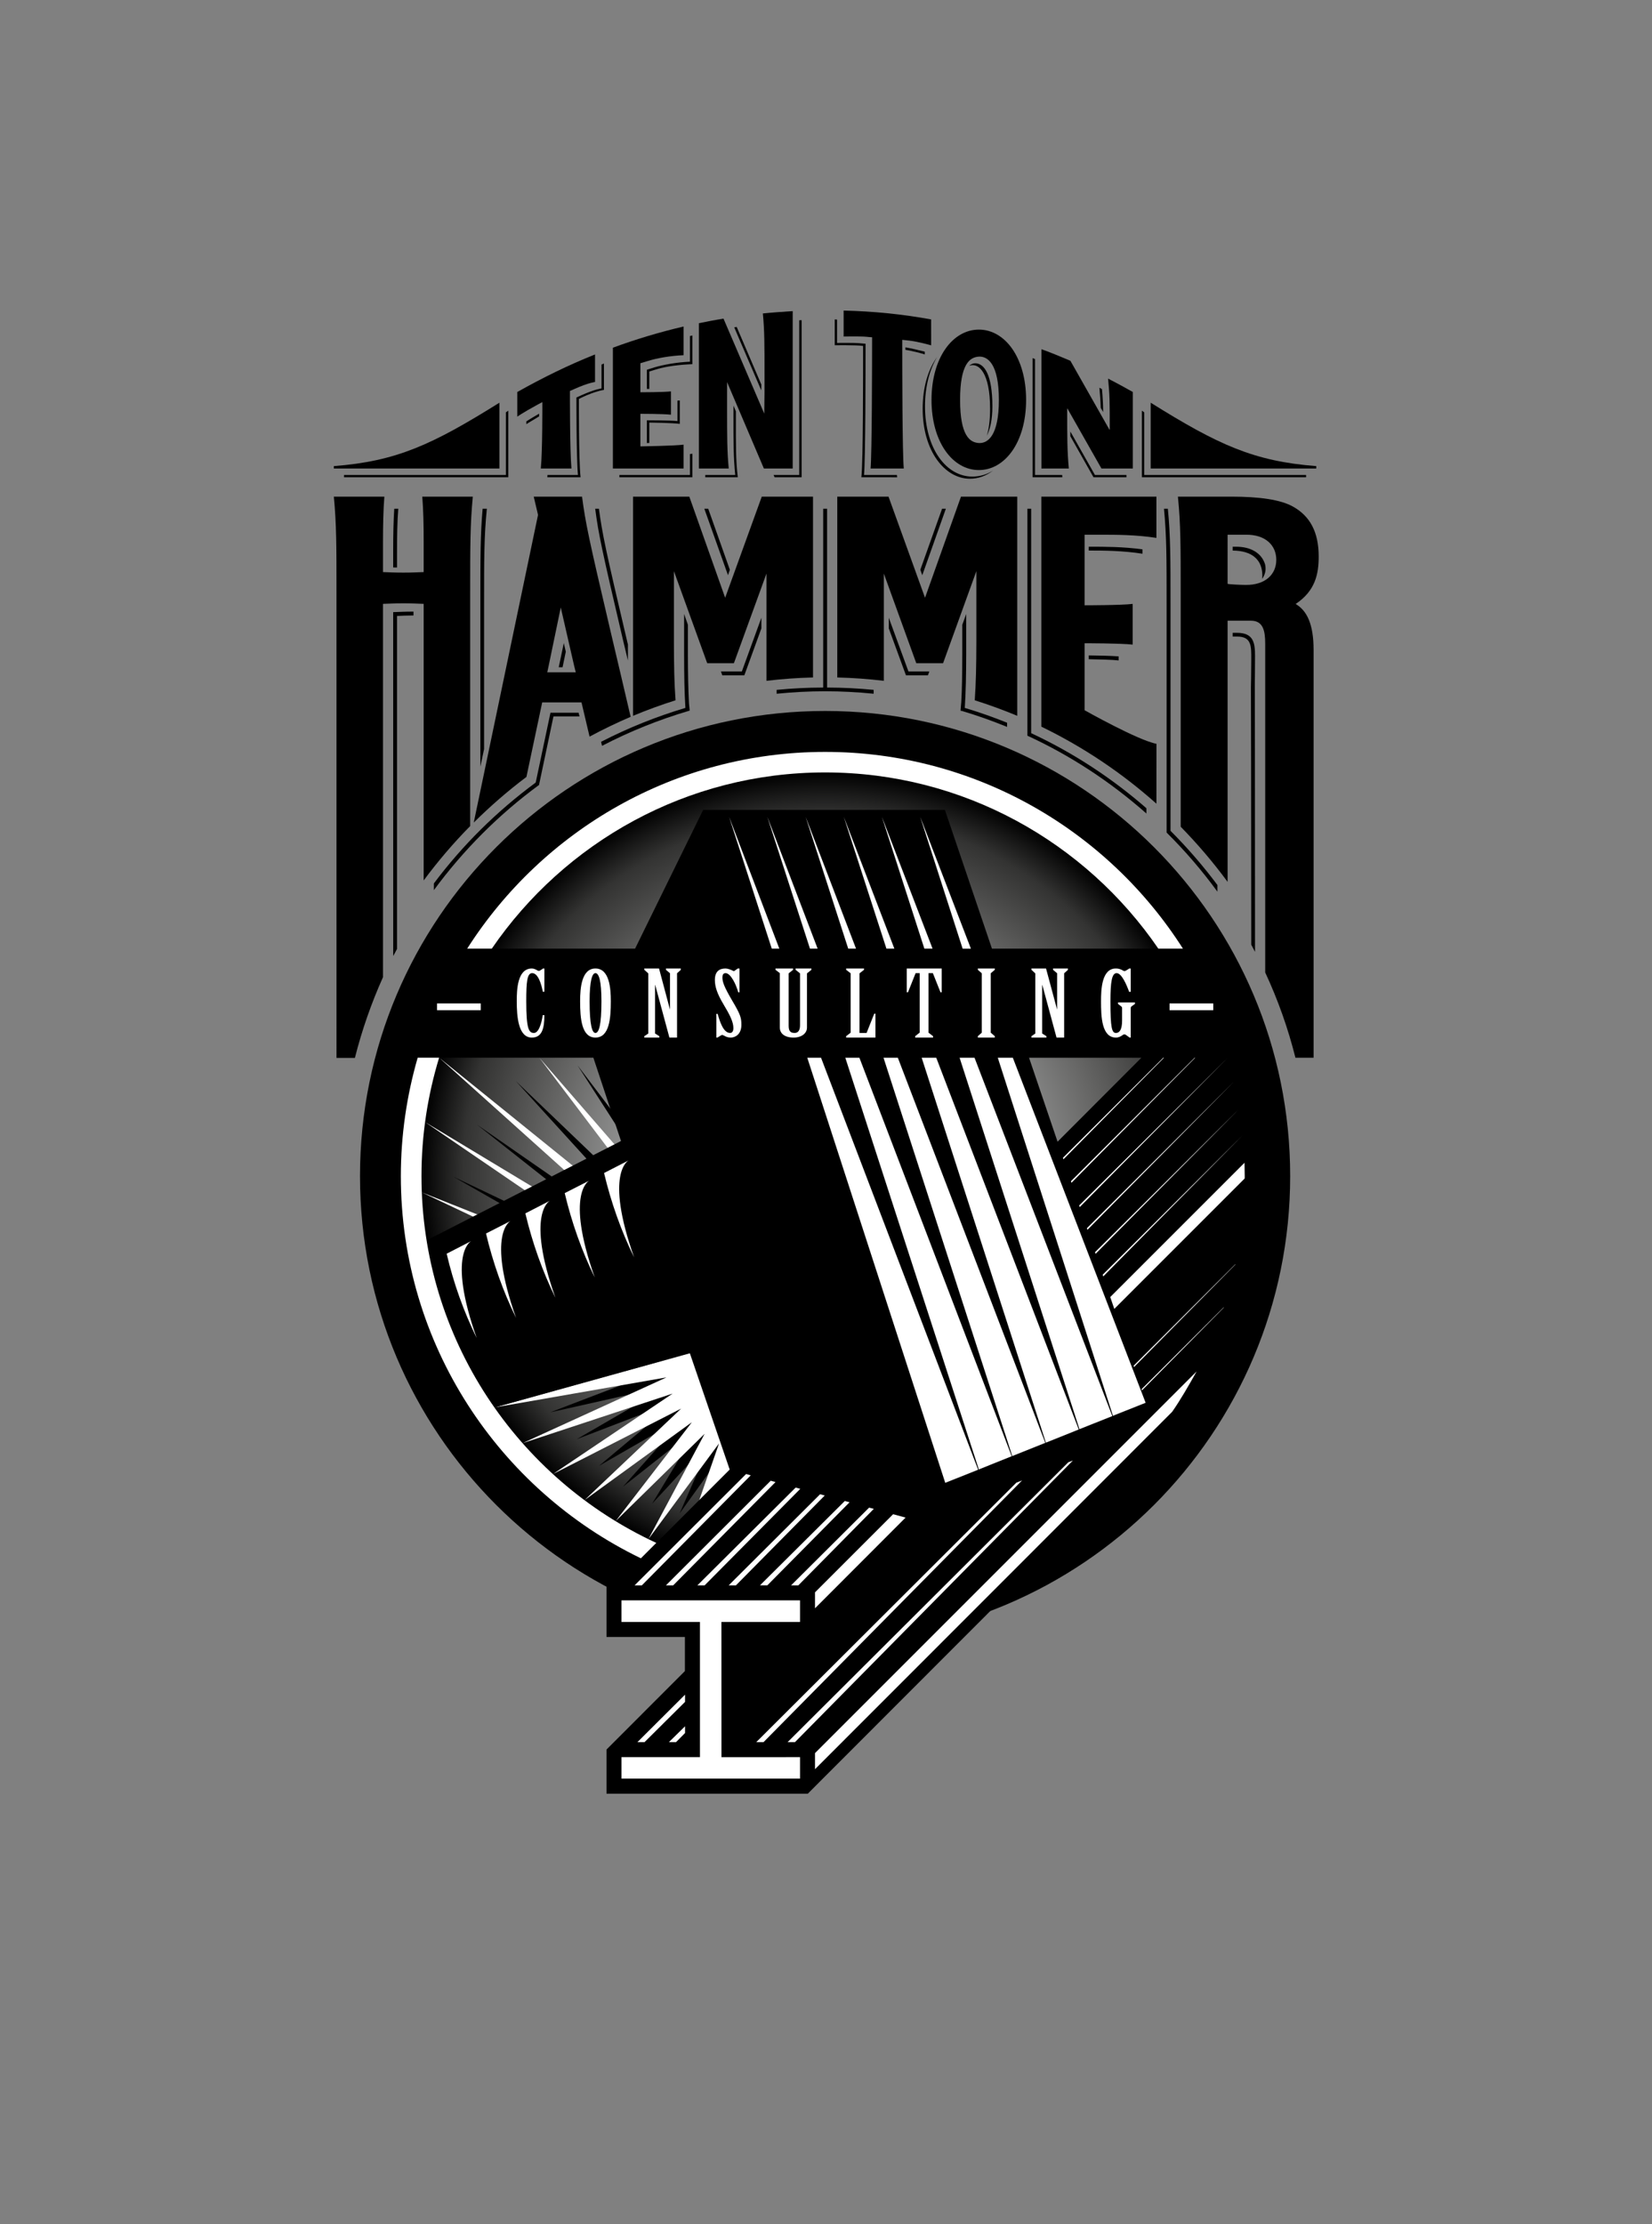 <?xml version="1.0" encoding="utf-8"?>
<!-- Generator: Adobe Illustrator 15.0.0, SVG Export Plug-In . SVG Version: 6.00 Build 0)  -->
<!DOCTYPE svg PUBLIC "-//W3C//DTD SVG 1.1//EN" "http://www.w3.org/Graphics/SVG/1.1/DTD/svg11.dtd">
<svg version="1.1" id="Ebene_1" xmlns="http://www.w3.org/2000/svg" xmlns:xlink="http://www.w3.org/1999/xlink" x="0px" y="0px"
	 width="260px" height="350px" viewBox="0 5 260 350" enable-background="new 0 5 260 350" xml:space="preserve">
<rect x="0" y="5" width="260" height="350" fill="#808080" stroke="none"/>
<g>
	<g>
		
			<radialGradient id="SVGID_1_" cx="-112.648" cy="289.917" r="66.046" gradientTransform="matrix(1 0 0 -1 242.5 480)" gradientUnits="userSpaceOnUse">
			<stop  offset="0" style="stop-color:#FFFFFF"/>
			<stop  offset="0.017" style="stop-color:#FBFBFB"/>
			<stop  offset="0.374" style="stop-color:#AAABAB"/>
			<stop  offset="0.66" style="stop-color:#666665"/>
			<stop  offset="0.863" style="stop-color:#333332"/>
			<stop  offset="0.963" style="stop-color:#000000"/>
		</radialGradient>
		<path fill="url(#SVGID_1_)" d="M129.86,256.13c-36.417,0-66.054-29.637-66.054-66.057c0-36.418,29.637-66.037,66.054-66.037
			c36.417,0,66.037,29.62,66.037,66.037C195.896,226.493,166.277,256.13,129.86,256.13L129.86,256.13z"/>
	</g>
	<path d="M129.865,116.876c-40.428,0-73.207,32.759-73.207,73.188c0,40.429,32.779,73.188,73.207,73.188
		c40.428,0,73.189-32.76,73.189-73.188C203.055,149.635,170.293,116.876,129.865,116.876z M129.86,256.13
		c-36.417,0-66.054-29.637-66.054-66.057c0-36.418,29.637-66.037,66.054-66.037c36.417,0,66.037,29.62,66.037,66.037
		C195.896,226.493,166.277,256.13,129.86,256.13z"/>
	<polygon points="99.432,183.9 90.889,172.63 100.771,187.97 	"/>
	<polygon points="103.59,196.578 81.176,175.104 105.201,201.49 	"/>
	<polygon points="116.886,237.161 105.779,203.266 75.078,181.975 106.889,207.092 71.333,190.152 105.813,209.835 69.479,198.648 
		104.772,212.277 74.62,208.384 104.343,214.936 78.413,215.891 104.278,217.797 84.746,221.68 104.473,220.396 86.604,227.238 
		105.266,223.057 90.745,231.479 106.472,225.438 94.269,235.668 107.958,227.799 98.032,238.955 109.875,229.602 102.62,241.635 
		112.092,231.386 106.967,243.145 114.42,232.788 111.681,245.525 	"/>
	<polygon fill="#FFFFFF" points="104.8,200.271 69.111,171.431 106.3,204.812 	"/>
	<polygon fill="#FFFFFF" points="101.719,190.85 84.914,171.472 103.339,195.796 	"/>
	<polygon fill="#FFFFFF" points="117.031,237.591 106.487,205.417 66.901,181.566 106.405,208.548 66.375,192.622 105.277,211.027 
		67.559,202.537 104.552,213.641 69.933,211.209 104.242,216.352 73.442,219.225 104.369,219.072 77.801,226.473 104.899,221.739 
		82.231,232.095 105.853,224.293 87.024,236.953 107.2,226.652 91.994,241.055 108.892,228.794 96.897,244.35 110.899,230.617 
		102.054,247.184 113.167,232.125 107.139,249.408 116.051,235.496 112.403,251.169 	"/>
	<polygon points="142.975,110.655 139.881,102.201 139.881,103.875 142.582,111.261 142.725,111.261 143.195,111.261 
		146.042,111.261 146.262,110.655 	"/>
	<polygon points="148.268,85.055 148.863,85.055 145.152,95.514 144.846,94.655 	"/>
	<polygon points="88.734,106.195 87.934,109.997 88.539,109.997 89.047,107.548 	"/>
	<path d="M106.322,115.193c-0.21-2.726-0.248-5.378-0.258-9.162c0-2.34,0-7.432,0-11.157l5.24,14.485h4.201l5.124-14.1
		c0,0,0.001,11.735,0.001,16.875c2.412-0.292,4.848-0.467,7.325-0.53c0-6.743,0-24.215,0-28.454h-8.064l-5.762,15.911l-5.641-15.911
		H99.63c0,4.508,0,26.813,0,34.488C101.811,116.729,104.05,115.913,106.322,115.193z"/>
	<path d="M65.077,101.241c-1.348,0-2.264,0.049-3.197,0.082c0,0,0.005,32.116,0.005,54.109c0.21-0.349,0.44-0.81,0.6-1.115
		c0-21.996,0-52.391,0-52.391c0.767-0.043,1.556-0.07,2.592-0.079V101.241z"/>
	<path d="M62.485,94.304v-2.229c0-2.57,0.032-4.97,0.199-7.021h-0.635c-0.12,1.929-0.169,4.103-0.169,6.434v2.804
		C62.082,94.297,62.271,94.301,62.485,94.304z"/>
	<path d="M96.046,104.146c-3.402-14.488-3.889-16.822-4.442-20.996H84c0,0,0.667,2.806,0.678,2.872l-10.116,48.415
		c2.58-2.562,5.378-4.998,8.289-7.181l2.484-11.734c1.049,0,3.887,0,6.184,0c0.509,2.199,0.959,4.068,1.27,5.39
		c2.1-1.13,4.261-2.171,6.463-3.117C98.438,114.282,97.159,108.858,96.046,104.146z M86.131,110.795l0.227-1.058h-0.001l1.898-9.144
		l2.099,9.144l0.263,1.058H86.131z"/>
	<path d="M76.187,122.871c0-11.747,0-20.538,0-22.793c0-7.153,0-10.687,0.435-15.023h-0.665c-0.355,4.063-0.355,7.593-0.355,14.418
		c0,2.401,0,12.992,0,26.174L76.187,122.871z"/>
	<path d="M87.106,117.738h4.101l-0.143-0.585c0,0-4.361,0-4.429,0l-2.324,10.99c-6.074,4.47-11.5,9.823-16.026,15.87v1.056
		c4.646-6.321,10.234-11.917,16.571-16.566l-0.014-0.022L87.106,117.738z"/>
	<path d="M108.547,116.819l-0.113-1.172c-0.116-2.257-0.163-4.605-0.169-7.733c0-1.075,0-2.749,0-4.601l-0.597-1.701
		c0,2.498,0,4.903,0,6.302c0.01,3.462,0.044,5.989,0.205,8.479c-4.613,1.374-9.052,3.161-13.276,5.337l0.154,0.633
		c4.35-2.264,8.944-4.116,13.743-5.529l-0.001-0.004L108.547,116.819z"/>
	<polygon points="116.757,110.655 113.47,110.655 113.67,111.261 116.535,111.261 117.007,111.261 117.15,111.261 119.831,103.875 
		119.831,102.201 	"/>
	<polygon points="111.464,85.055 110.85,85.055 114.577,95.514 114.866,94.655 	"/>
	<path d="M98.676,105.795c-3.348-14.196-3.872-16.724-4.416-20.74h-0.586c0.524,4.016,1.067,6.544,4.396,20.74
		c0.241,1.008,0.506,2.082,0.755,3.14v-2.532C98.769,106.205,98.712,105.991,98.676,105.795z"/>
	<path d="M198.63,96.08c0.738-0.945,0.556-1.954,0.461-2.319c-0.521-1.631-2.098-2.76-4.659-2.733c-0.099,0-0.254,0-0.426,0v0.608
		c3.028,0.017,4.669,1.417,4.669,3.948C198.675,95.753,198.646,95.918,198.63,96.08z"/>
	<path d="M171.589,91.027h-0.237v0.604c2.439,0.001,5.33,0.018,8.457,0.499v-0.687C176.76,91.032,173.947,91.027,171.589,91.027z"/>
	<path d="M153.034,79.995c-4.095,0-7.453-4.394-7.453-11.067c0-3.092,0.724-5.789,1.914-7.77c-1.397,1.933-2.281,4.745-2.281,8.157
		c0,6.672,3.489,11.018,7.438,11.018c1.33,0,2.563-0.463,3.652-1.292C155.309,79.668,154.212,79.995,153.034,79.995z"/>
	<path d="M156.186,68.928c0-5.016-1.305-6.763-2.691-6.763c-0.35,0-0.672,0.144-0.965,0.394c0.035-0.009,0.09-0.016,0.125-0.031
		c1.404-0.449,3.168,1.164,3.168,6.788c0,1.86-0.204,3.236-0.512,4.256C155.839,72.531,156.186,71.047,156.186,68.928z"/>
	<path d="M154.059,56.865c-4.095,0-7.453,4.388-7.453,11.061c0,6.673,3.358,11.043,7.453,11.043c4.099,0,7.435-4.37,7.435-11.043
		C161.492,61.253,158.156,56.865,154.059,56.865z M154.059,74.713c-1.437-0.084-2.955-1.171-2.955-6.788
		c0-5.616,1.506-6.719,2.955-6.805c1.42-0.079,3.149,1.189,3.149,6.805C157.208,73.542,155.479,74.792,154.059,74.713z"/>
	<path d="M84.848,70.092c-1.024,0.595-1.659,0.982-2.009,1.214c0,0.416,0,0.439,0,0.439s0.48-0.323,2.009-1.223V70.092z"/>
	<path d="M81.412,66.685c0,1.99,0,3.881,0,3.881s0.716-0.541,3.191-1.891c0.424-0.235,0.753-0.4,0.753-0.4s0.038,7.696-0.241,10.448
		h4.821c-0.259-2.752-0.238-12.199-0.238-12.199s0.368-0.17,0.779-0.346c2.167-0.965,3.171-1.066,3.171-1.066s0-3.631,0-4.33
		L93.61,60.79C89.381,62.483,85.5,64.392,81.412,66.685z"/>
	<path d="M101.971,61.802c1.467-0.453,3.555-0.828,5.612-0.906v-4.515c-3.807,0.889-7.51,2.002-11.124,3.333
		c0,3.265,0,15.976,0,19.009h11.124v-3.755c-1.162,0.179-6.797,0.278-6.797,0.278v-5.129c0,0,3.69,0,4.81,0.14v-3.672
		c-1.12,0.14-4.81,0.14-4.81,0.14s0-4.017,0-4.567L101.971,61.802z"/>
	<path d="M120.064,54.324c0.26,2.75,0.26,4.994,0.26,9.527v2.824l-0.04,3.415l-6.417-14.951c-1.257,0.196-2.649,0.471-3.871,0.719
		c0,4.152,0,19.338,0,22.864h4.696c-0.261-2.752-0.261-4.995-0.261-9.547l0.002-4.045l5.791,13.592h4.535c0-3.443,0-21.005,0-24.766
		C123.422,54.037,121.357,54.187,120.064,54.324z"/>
	<path d="M143.008,58.587c1.342,0.13,3.541,0.752,3.541,0.752l-0.003-4.076c-4.519-0.823-9.098-1.287-13.774-1.393
		c0,0.938,0,4.085,0,4.085s2.641-0.052,3.6,0.04c0.245,0.034,0.594,0.055,0.883,0.074c0,4.01-0.027,18.293-0.238,20.655h5.225
		c-0.229-2.287-0.243-15.711-0.243-20.246C142.245,58.514,142.689,58.543,143.008,58.587z"/>
	<path d="M174.396,64.574c0.261,2.744,0.261,3.474,0.261,8.024H174.6l-6.137-10.826c-1.419-0.592-3.064-1.301-4.557-1.82
		c0,4.469,0,15.376,0,18.771h4.312c-0.26-2.752-0.26-4.899-0.26-9.433h0.04l5.352,9.433h4.938c0-3.222,0-8.689,0-12.041
		C177.006,65.951,175.708,65.259,174.396,64.574z"/>
	<path d="M167.195,80.105c-0.01-0.11-0.016-0.246-0.025-0.364h-4.271c0-3.274,0-13.47,0-18.234c-0.141-0.06-0.244-0.095-0.383-0.154
		c0,4.482,0,15.348,0,18.752H167.195z"/>
	<path d="M135.839,59.431c0.001,3.999,0.011,18.241-0.271,20.669l5.632,0.006c-0.009-0.099-0.036-0.234-0.041-0.364h-5.177
		c0.231-2.381,0.244-16.645,0.242-20.657c-0.287-0.01-0.639-0.051-0.884-0.072c-0.962-0.093-3.603-0.052-3.603-0.052
		s0-2.451,0-3.672c-0.121-0.001-0.24-0.024-0.361-0.026c0,0.938,0,4.062,0,4.062S134.693,59.274,135.839,59.431z"/>
	<path d="M126.166,80.105c0-3.48,0-20.988,0-24.725c-0.135,0.004-0.24,0.016-0.382,0.021c0,4.501,0,21.003,0,24.342h-4.034
		l0.163,0.361L126.166,80.105L126.166,80.105z"/>
	<path d="M108.967,80.105v-3.71c-0.096,0.009-0.215,0.042-0.378,0.049v3.299H97.484c0,0.124,0,0.26,0,0.361L108.967,80.105
		L108.967,80.105z"/>
	<path d="M95.018,62.221c-0.11,0.034-0.219,0.093-0.346,0.146c0,1.238,0,3.748,0,3.748s-1.024,0.121-3.172,1.084
		c-0.429,0.182-0.779,0.351-0.779,0.351S90.7,77,90.961,79.744h-4.796c-0.005,0.122-0.015,0.257-0.022,0.361h5.229
		c-0.303-2.773-0.264-12.327-0.264-12.327s2.047-1.102,3.943-1.423v-4.138L95.018,62.221z"/>
	<path d="M115.817,69.729l-0.378-0.9l-0.004,1.367c0,4.552,0,6.803,0.279,9.548H111c0,0.124,0,0.26,0,0.361h5.119
		c-0.33-2.749-0.302-4.982-0.302-9.507V69.729z"/>
	<path d="M145.141,60.238c-0.604-0.157-1.727-0.425-2.643-0.58v0.384c1.232,0.208,2.643,0.602,2.643,0.602l0.401,0.131v-0.44
		L145.141,60.238z"/>
	<path d="M172.325,79.742l-3.869-6.842v0.742l3.649,6.463h5.177c0-0.107,0-0.246,0-0.364L172.325,79.742L172.325,79.742z"/>
	<path d="M173.622,69.841c-0.015-1.39-0.072-2.281-0.185-3.607c-0.158-0.078-0.271-0.141-0.408-0.219
		c0.111,1.274,0.181,2.172,0.209,3.156L173.622,69.841z"/>
	<path d="M108.589,57.876v4.041c-2.04,0.084-4.127,0.46-5.597,0.894l-1.182,0.374c0,0.313,0,1.835,0,3.017h0.382
		c0-1.101,0-2.454,0-2.748l1.183-0.357c1.487-0.451,3.525-0.711,5.592-0.792V57.79C108.826,57.827,108.729,57.834,108.589,57.876z"
		/>
	<path d="M106.624,68.041v3.219c-1.124-0.122-4.814-0.122-4.814-0.122v3.577l0.382-0.014v-3.206c0,0,3.674,0.041,4.794,0.206v-3.687
		C106.885,68.021,106.778,68.028,106.624,68.041z"/>
	<path d="M119.824,65.517l-3.88-9.073c-0.071,0.007-0.315,0.062-0.387,0.068l4.254,9.911L119.824,65.517z"/>
	<path d="M153.41,115.193c0.191-2.726,0.248-5.378,0.256-9.162c0-2.34,0-7.432,0-11.157l-5.24,14.485h-4.219l-5.104-14.1
		c0,0-0.002,11.735-0.002,16.875c-2.412-0.292-4.865-0.467-7.326-0.53c0-6.743,0-24.215,0-28.454h8.064l5.746,15.911l5.659-15.911
		h8.856c0,4.508,0,26.813,0,34.488C157.922,116.729,155.684,115.913,153.41,115.193z"/>
	<path d="M182.005,131.468l0.006-9.425c-2.899-0.539-11.312-5.283-11.312-5.283v-10.542c0,0,5.8,0,7.568,0.217v-0.001v-6.404v-0.001
		c-1.77,0.218-7.568,0.218-7.568,0.218s0-10.269,0-11.106h2.467c2.536,0,5.57,0,8.836,0.499v-6.49h-18.111
		c0,0.536,0,27.749,0,36.194C170.494,122.542,176.591,126.639,182.005,131.468z"/>
	<path d="M130.171,113.191c0-6.957,0-23.967,0-28.139h-0.613c0,4.172,0,21.182,0,28.139c-2.478,0.007-4.914,0.126-7.326,0.364v0.61
		c2.505-0.249,5.054-0.391,7.628-0.391c2.576,0,5.111,0.138,7.637,0.388v-0.609C135.086,113.314,132.631,113.199,130.171,113.191z"
		/>
	<path d="M158.5,118.727c-2.172-0.876-4.396-1.663-6.659-2.333c0.161-2.49,0.214-5.017,0.222-8.479c0-1.399,0-3.804,0-6.302
		l-0.612,1.701c0,1.852,0,3.526,0,4.601c-0.009,3.12-0.037,5.465-0.171,7.717l-0.006-0.004l-0.097,1.192l0.15,0.057v-0.025
		c2.438,0.721,4.834,1.577,7.173,2.532V118.727z"/>
	<path d="M184.221,135.735c0-10.98,0-25.043,0-35.683c0-7.135,0-10.668-0.418-15.003h-0.611c0.416,4.335,0.416,7.868,0.416,15.003
		c0,10.644,0,24.714,0,35.697l0,0v0.261c2.899,2.866,5.584,5.988,7.994,9.299v-1.047
		C189.354,141.25,186.877,138.393,184.221,135.735z"/>
	<path d="M171.352,108.135v0.592c1.723,0.038,3.782,0.078,4.703,0.199l0,0v-0.644C174.846,108.198,172.886,108.149,171.352,108.135z
		"/>
	<path d="M162.289,120.37c0-6.363,0-30.449,0-35.315h-0.594c0,5.737,0,35.708,0,35.708c6.847,3.152,13.14,7.309,18.729,12.245v-0.83
		C174.99,127.438,168.893,123.444,162.289,120.37z"/>
	<path d="M196.93,108.791c0,1.996-0.052,4.35-0.052,4.35s0.052,20.513,0.052,40.512c0.196,0.38,0.402,0.746,0.592,1.128
		c0-20.22-0.033-42.227-0.033-42.227s0.033-2.374,0.033-4.35c0-2.078-0.244-3.627-2.84-3.627h-0.676v0.587h0.676
		C197.023,105.164,196.93,106.713,196.93,108.791z"/>
	<path d="M199.125,106.298c0,1.995,0,4.351,0,4.351v47.372c1.991,4.289,3.591,8.764,4.755,13.42h2.859c0-25.69,0-63.553,0-64.163
		c0-4.098-1.058-6.198-2.824-7.238c3.089-2.057,3.627-4.707,3.627-7.466c0-3.918-1.414-6.375-4.015-7.84
		c-1.959-1.114-5.312-1.584-9.719-1.584h-8.422c0.437,4.336,0.437,7.87,0.437,15.022c0,11.025,0,25.758,0,36.919
		c2.657,2.714,5.13,5.612,7.382,8.678c0-13.674,0-41.098,0-41.098h3.671C198.783,102.671,199.125,104.221,199.125,106.298z
		 M196.032,97.042c-0.515,0-2.546-0.083-2.827-0.168V89.14c0.75,0,2.312,0,2.827,0c3.151-0.051,4.836,1.684,4.836,3.951
		C200.868,95.358,199.184,97.073,196.032,97.042z"/>
	<path d="M66.461,83.149c0.167,2.069,0.219,4.469,0.219,7.039v4.833c-0.935,0.033-1.851,0.083-3.202,0.083
		c-1.35,0-2.267-0.051-3.201-0.083v-4.833c0-2.57,0.05-4.969,0.216-7.039h-7.952c0.417,4.336,0.417,7.87,0.417,15.022
		c0,3.95,0.001,45.94,0.003,73.298h2.895c1.11-4.403,2.603-8.652,4.42-12.701V100.02c0.934-0.031,1.851-0.082,3.201-0.082
		c1.351,0,2.267,0.051,3.202,0.082c0,0,0,24.84,0,43.522c2.239-3.015,4.677-5.884,7.318-8.554c0-17.817,0-33.792,0-36.817
		c0-7.153,0-10.687,0.417-15.022H66.461z"/>
	<path fill="#FFED00" d="M177.959,168.269"/>
	<path d="M79.625,69.879v9.865H54.143c0,0.124,0,0.26,0,0.361h25.858V69.626C79.872,69.709,79.739,69.794,79.625,69.879z"/>
	<path d="M78.598,68.37c-10.614,6.628-16.187,9.209-26.056,9.976c0,0.113,0,0.378,0,0.378h26.056V68.37z"/>
	<path d="M180.076,69.879v9.865h25.482c0,0.124,0,0.26,0,0.361h-25.843V69.626C179.829,69.709,179.962,69.794,180.076,69.879z"/>
	<path d="M181.104,68.37c10.617,6.628,16.205,9.209,26.057,9.976c0.001,0.113,0,0.378,0,0.378h-26.057V68.37z"/>
	<path d="M194.425,171.44h0.581l-6.919-17.162h-31.968l-7.406-21.835h-38.046l-10.716,21.833l-28.307-0.001l-7.664,17.158
		l29.407,0.001l4.348,13.111l-33.146,16.934c1.381,8.947,5.564,18.47,10.188,25.846l33.797-9.376l6.266,18.288l0.006,0.002
		c-8.623,8.641-15.182,15.185-17.941,17.961v-0.926h-1.45v2.375c0,0.353,0,0.26,0,0.807v2.012v2.131c0,1.101,0,1.656,0,1.986h12.338
		l-0.001,5.371l-12.335,12.342c0,0.309,0,6.65,0,6.956c0,0,31.461,0,31.668,0l30.586-30.61c6.009-6.01,10.814-10.778,10.814-10.778
		l-1.64,3.885l24.65-25.961l8.872-36.234C200.409,187.552,197.573,179.406,194.425,171.44z M161.957,171.439h17.684
		c-4.195,4.214-8.648,8.649-13.197,13.216L161.957,171.439z"/>
	<g>
		<polygon fill="#FFFFFF" points="168.136,235.098 123.955,279.139 125.115,279.139 168.855,234.825 		"/>
		<path fill="#FFFFFF" d="M179.729,223.787l12.851-13c0.006-0.037,0.012-0.057,0.019-0.077l-12.938,12.892L179.729,223.787z"/>
	</g>
	<g>
		<polygon fill="#FFFFFF" points="159.963,238.303 119.021,279.139 120.164,279.139 160.855,237.958 		"/>
		<path fill="#FFFFFF" d="M178.471,220.124l15.955-16.142c0.006-0.017,0.008-0.031,0.01-0.063l-16.021,15.987L178.471,220.124z"/>
	</g>
	<g>
		<polygon fill="#FFFFFF" points="183.193,171.439 183.083,171.439 167.291,187.184 167.371,187.422 		"/>
		<polygon fill="#FFFFFF" points="117.425,236.945 99.875,254.466 101.017,254.466 118.155,237.155 		"/>
	</g>
	<g>
		<polygon fill="#FFFFFF" points="188.102,171.44 188.021,171.44 168.551,190.873 168.634,191.119 		"/>
		<polygon fill="#FFFFFF" points="121.3,238.002 104.806,254.466 105.949,254.466 122.053,238.213 		"/>
	</g>
	<g>
		<path fill="#FFFFFF" d="M132.958,241.193l-13.35,13.271h1.16c0,0,5.242-5.299,12.948-13.079L132.958,241.193z"/>
		<path fill="#FFFFFF" d="M172.427,202.301c12.619-12.729,22.579-22.78,22.579-22.785l-22.666,22.527L172.427,202.301z"/>
	</g>
	<g>
		<path fill="#FFFFFF" d="M129.069,240.132c-8.527,8.487-14.387,14.334-14.387,14.334h1.141l13.983-14.14L129.069,240.132z"/>
		<path fill="#FFFFFF" d="M171.145,198.521l23.064-23.32c0,0-10.128,10.098-23.15,23.068L171.145,198.521z"/>
	</g>
	<g>
		<path fill="#FFFFFF" d="M193.229,171.44L193.229,171.44c-0.014,0.029-10.177,10.11-23.383,23.242l0.082,0.264L193.229,171.44z"/>
		<path fill="#FFFFFF" d="M125.22,239.084c-9.156,9.102-15.465,15.382-15.465,15.382h1.142l15.058-15.188L125.22,239.084z"/>
	</g>
	<g>
		<path fill="#FFFFFF" d="M136.783,242.236c-7.308,7.271-12.279,12.229-12.279,12.229h1.142l11.879-12.034L136.783,242.236z"/>
		<path fill="#FFFFFF" d="M173.635,205.854l21.949-22.222c-0.001-0.005-9.753,9.718-22.04,21.954L173.635,205.854z"/>
	</g>
	<g>
		<polygon fill="#FFFFFF" points="140.564,243.273 128.269,255.566 128.269,258.078 142.529,243.798 		"/>
		<path fill="#FFFFFF" d="M195.869,187.965l-21.133,21.133l0.638,1.867l20.521-20.523c0-0.129,0.004-0.238,0.004-0.367
			C195.896,189.361,195.886,188.672,195.869,187.965z"/>
	</g>
	<g>
		<polygon fill="#FFFFFF" points="128.684,154.277 120.767,133.538 127.477,154.277 		"/>
		<polygon fill="#FFFFFF" points="133.037,171.438 154.052,236.225 159.229,234.146 135.256,171.438 		"/>
	</g>
	<g>
		<polygon fill="#FFFFFF" points="122.655,154.276 114.748,133.538 121.466,154.276 		"/>
		<polygon fill="#FFFFFF" points="127.052,171.438 148.768,238.332 153.948,236.271 129.218,171.438 		"/>
	</g>
	<g>
		<polygon fill="#FFFFFF" points="140.76,154.277 132.803,133.538 139.511,154.277 		"/>
		<polygon fill="#FFFFFF" points="145.057,171.438 164.605,232.014 169.782,229.936 147.35,171.438 		"/>
	</g>
	<g>
		<polygon fill="#FFFFFF" points="134.727,154.277 126.798,133.538 133.498,154.277 		"/>
		<polygon fill="#FFFFFF" points="139.051,171.438 159.316,234.119 164.516,232.041 141.305,171.438 		"/>
	</g>
	<g>
		<polygon fill="#FFFFFF" points="146.771,154.277 138.799,133.543 145.482,154.277 		"/>
		<polygon fill="#FFFFFF" points="151.025,171.438 169.889,229.889 175.064,227.83 153.373,171.438 		"/>
	</g>
	<g>
		<polygon fill="#FFFFFF" points="152.805,154.278 144.827,133.538 151.503,154.278 		"/>
		<path fill="#FFFFFF" d="M159.404,171.439h-2.368l18.123,56.341l5.14-2.042c-0.002-0.025-0.002-0.027-0.004-0.031L159.404,171.439z
			"/>
	</g>
	<g>
		<path fill="#FFFFFF" d="M77.4,154.275c11.464-16.727,30.694-27.728,52.46-27.728c21.75,0,41.001,11.002,52.447,27.731h3.871
			c-11.854-18.611-32.67-30.96-56.318-30.96c-23.646,0-44.461,12.345-56.333,30.957H77.4z"/>
	</g>
	<g>
		<path fill="#FFFFFF" d="M66.335,190.073c0-6.488,0.975-12.731,2.777-18.641h-3.374c-1.715,5.926-2.652,12.184-2.652,18.641
			c0,26.438,15.44,49.336,37.781,60.138l2.423-2.426C81.491,237.716,66.335,215.633,66.335,190.073z"/>
	</g>
	<path fill="#FFFFFF" d="M75.662,162.896v1.07h-6.881v-1.07H75.662z"/>
	<path fill="#FFFFFF" d="M85.679,161.058c-0.117,0-0.171,0-0.251,0c-0.223-1.216-0.739-2.931-1.673-2.931
		c-0.8,0-0.93,1.373-0.93,4.432c0,4.347,0.4,4.984,1.213,4.984c0.989,0,1.374-2.661,1.374-2.8c0.087,0,0.113,0,0.267,0
		c0,2.15-0.402,3.525-1.979,3.525c-2.133,0-2.37-3.302-2.37-5.721c0-1.797,0.09-5.147,2.37-5.147c0.278,0,0.589,0.12,0.852,0.291
		c0.123,0.075,0.224,0.084,0.313,0.084c0.087,0,0.604-0.375,0.604-0.375s0.048,0,0.21,0V161.058z"/>
	<path fill="#FFFFFF" d="M96.135,162.547c0,2.737-0.235,5.721-2.425,5.721c-2.172,0-2.409-2.984-2.409-5.721
		c0-2.089,0.237-5.147,2.409-5.147C95.9,157.4,96.135,160.458,96.135,162.547z M92.796,162.559c0,3.771,0.402,4.984,0.914,4.984
		c0.548,0,0.948-1.214,0.948-4.984c0-3.219-0.399-4.432-0.948-4.432C93.198,158.127,92.796,159.34,92.796,162.559z"/>
	<path fill="#FFFFFF" d="M116.388,161.143c0,0-0.119,0-0.208,0c-0.295-1.163-1.168-3.016-1.995-3.016
		c-0.355,0-0.488,0.289-0.488,0.671c0,0.712,0.237,1.427,1.564,3.696c1.272,2.153,1.421,2.631,1.421,3.775c0,1.532-1.009,2-1.67,2
		c-0.487,0-0.8-0.159-1.021-0.285c-0.19-0.096-0.293-0.132-0.354-0.132c-0.073,0-0.725,0.417-0.725,0.417s-0.087,0-0.163,0v-3.735
		c0.075,0,0.075,0,0.191,0c0.343,1.167,0.887,3.009,1.969,3.009c0.34,0,0.515-0.308,0.515-0.764c0-0.968-0.527-2.023-1.564-3.753
		c-0.995-1.659-1.349-2.768-1.349-3.823c0-1.376,0.739-1.803,1.674-1.803c0.34,0,0.886,0.193,1.287,0.417
		c0.067,0.027,0.639-0.417,0.639-0.417s0.181,0,0.277,0V161.143z"/>
	<path fill="#FFFFFF" d="M122.733,158.127l-0.68-0.522c0-0.081,0-0.205,0-0.205h2.765c0,0.058,0,0.125,0,0.205l-0.698,0.559
		c0,0.136,0,8.166,0,8.166c0,0.639,0.076,1.214,0.935,1.214c0.665,0,0.857-0.575,0.857-1.214c0,0,0-7.864,0-8.166l-0.695-0.559
		c0-0.081,0-0.123,0-0.205h2.484c0,0.058,0,0.125,0,0.205l-0.695,0.559c0,0.091,0,8.53,0,8.53c0,0.913-0.857,1.575-2.101,1.575
		c-1.435,0-2.172-0.662-2.172-1.575C122.733,166.694,122.733,158.712,122.733,158.127z"/>
	<path fill="#FFFFFF" d="M133.88,158.155l-0.71-0.55c0-0.07,0-0.123,0-0.205h2.812c0,0.08,0,0.116,0,0.205l-0.713,0.559
		c0,0.136,0,9.379,0,9.379s1.019,0,1.119,0l1.203-3.034c0.1,0,0.19,0,0.19,0v3.759c-0.513,0-4.612,0-4.612,0c0-0.13,0-0.13,0-0.221
		l0.71-0.55C133.88,167.401,133.88,158.647,133.88,158.155z"/>
	<path fill="#FFFFFF" d="M142.711,157.4v3.743c0,0,0.094,0,0.193,0l1.201-3.016c0.104,0,0.641,0,0.641,0s0,9.245,0,9.362
		l-0.711,0.559c0,0.089,0,0.143,0,0.221h2.812c0-0.08,0-0.152,0-0.221l-0.712-0.55c0-0.474,0-9.371,0-9.371s0.562,0,0.683,0
		l1.201,3.016c0.102,0,0.192,0,0.192,0V157.4C148.02,157.4,142.956,157.4,142.711,157.4z"/>
	<path fill="#FFFFFF" d="M176.602,163.635c0-0.148-0.076-0.234-0.192-0.317l-0.459-0.343c0-0.096,0-0.234,0-0.234h2.673
		c0,0.145,0,0.086,0,0.234l-0.484,0.343c-0.117,0.073-0.179,0.169-0.179,0.317v4.634h-0.181l-0.633-0.457
		c-0.076-0.034-0.102-0.043-0.178-0.043c-0.059,0-0.117,0.01-0.193,0.043c-0.366,0.286-0.736,0.457-1.137,0.457
		c-2.264,0-2.353-3.302-2.353-5.721c0-1.797,0.089-5.147,2.323-5.147c0.589,0,0.961,0.205,1.138,0.332
		c0.075,0.034,0.192,0.086,0.267,0.086c0.086,0,0.717-0.417,0.717-0.417s0.078,0,0.229,0v3.669c-0.095,0-0.166,0-0.251,0
		c-0.385-1.079-1.171-2.942-1.969-2.942c-0.755,0-0.974,1.373-0.974,4.432c0,4.177,0.219,4.984,0.871,4.984
		c0.562,0,0.963-0.551,0.963-1.927v-1.983H176.602z"/>
	<path fill="#FFFFFF" d="M190.95,162.896v1.07h-6.882v-1.07H190.95z"/>
	<path fill="#FFFFFF" d="M104.809,157.4v0.205l0.638,0.543c0,0.586,0,0,0,0v5.723l-1.724-6.471h-2.317v0.199
		c0.001,0.002,0.004,0.004,0.005,0.006l0.621,0.568c0,0.134,0,9.133,0,9.458l-0.621,0.417c-0.001,0.001-0.004,0.002-0.004,0.002
		l-0.001,0.219h2.356v-0.221l-0.666-0.417c0-0.259,0-7.63,0-7.63h0.028l2.231,8.268h1.201c0,0,0-9.478,0-10.121l0.592-0.533V157.4
		H104.809z"/>
	<path fill="#FFFFFF" d="M165.736,157.4v0.205l0.637,0.543c0,0.586,0,0,0,0v5.723l-1.741-6.471h-2.302v0.199
		c0.003,0.002,0.006,0.004,0.007,0.006l0.604,0.568c0,0.134,0,9.133,0,9.458l-0.604,0.417c-0.001,0.001-0.004,0.002-0.007,0.004
		v0.217h2.357v-0.221l-0.664-0.417c0-0.259,0-7.63,0-7.63h0.026l2.233,8.268h1.199c0,0,0-9.478,0-10.121l0.593-0.533V157.4H165.736z
		"/>
	<path fill="#FFFFFF" d="M156.566,157.605V157.4h-2.67v0.205l0.617,0.543c0,0.18,0,7.058,0,9.355l-0.617,0.544v0.221h2.67v-0.221
		l-0.637-0.544v-9.355L156.566,157.605z"/>
	<g>
		<path fill="#FFFFFF" d="M74.164,200.289c0,0-3.814,1.97-3.866,1.988c1.082,4.646,2.68,9.084,4.727,13.27
			C70.295,202.2,74.164,200.289,74.164,200.289z"/>
		<path fill="#FFFFFF" d="M80.356,197.127c0,0-3.811,1.953-3.865,1.973c1.1,4.646,2.68,9.086,4.727,13.27
			C76.489,199.021,80.356,197.127,80.356,197.127z"/>
		<path fill="#FFFFFF" d="M86.55,193.943c0,0-3.813,1.971-3.866,1.99c1.102,4.646,2.681,9.086,4.727,13.27
			C82.683,195.855,86.55,193.943,86.55,193.943z"/>
		<path fill="#FFFFFF" d="M92.744,190.775c0,0-3.814,1.951-3.866,1.971c1.102,4.648,2.68,9.087,4.727,13.271
			C88.875,192.669,92.744,190.775,92.744,190.775z"/>
		<path fill="#FFFFFF" d="M98.937,187.594c0,0-3.812,1.971-3.867,1.988c1.104,4.648,2.682,9.085,4.729,13.271
			C95.069,189.506,98.937,187.594,98.937,187.594z"/>
	</g>
	<polygon fill="#FFFFFF" points="97.811,284.88 97.811,281.497 110.163,281.497 110.163,260.229 97.81,260.229 97.81,256.823 
		125.912,256.823 125.912,260.229 113.54,260.229 113.547,281.502 125.912,281.497 125.912,284.88 	"/>
	<polygon fill="#FFFFFF" points="101.436,279.139 107.816,272.805 107.816,271.666 100.317,279.139 	"/>
	<polygon fill="#FFFFFF" points="106.396,279.139 107.816,277.704 107.816,276.641 105.271,279.139 	"/>
	<path fill="#FFFFFF" d="M188.334,220.798l-60.065,60.066v2.53l56.206-56.232C185.781,225.301,187.027,223.121,188.334,220.798z"/>
</g>
</svg>
